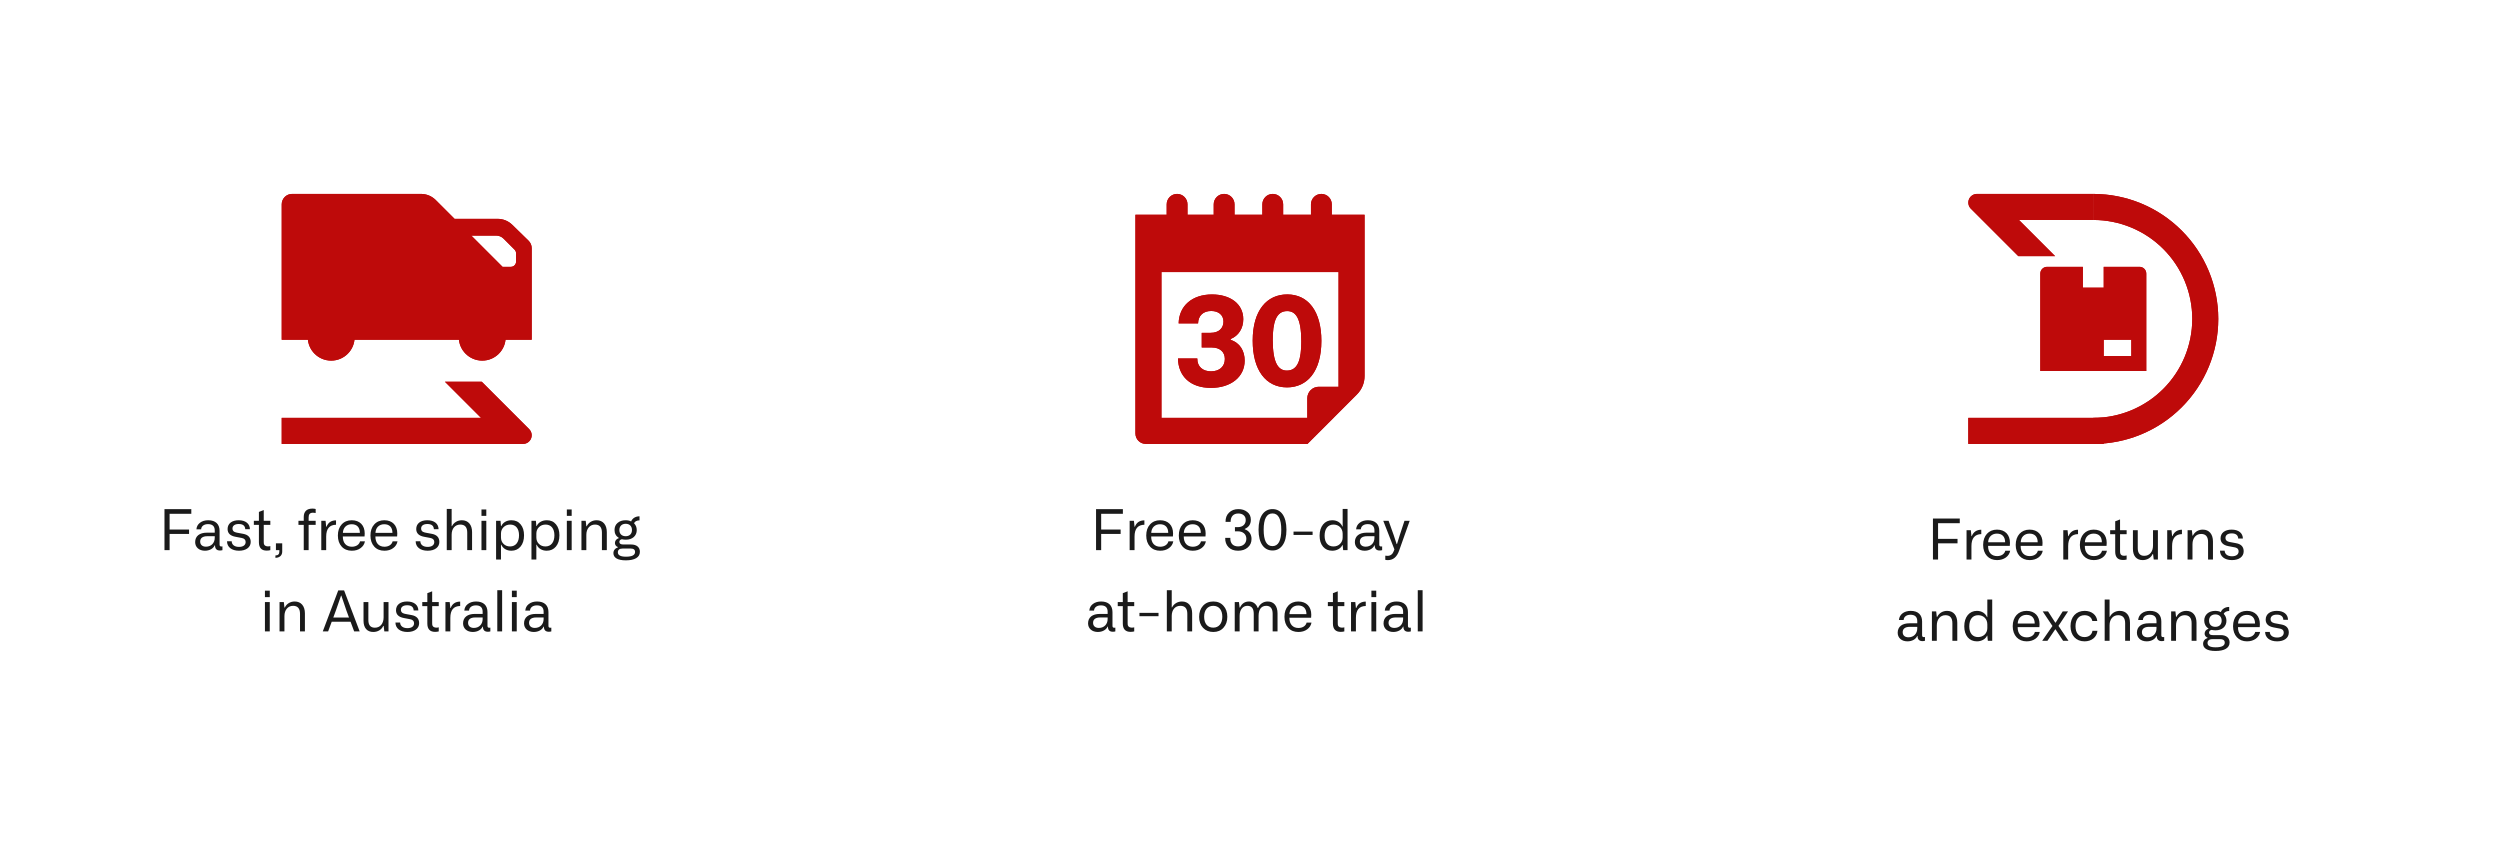 <svg width="800" height="269" viewBox="0 0 800 269" fill="none" xmlns="http://www.w3.org/2000/svg">
<g clip-path="url(#clip0_1710_5013)">
<path d="M105.979 115.397C110.122 115.397 113.479 112.04 113.479 107.897C113.479 103.755 110.122 100.397 105.979 100.397C101.837 100.397 98.48 103.755 98.48 107.897C98.48 112.04 101.837 115.397 105.979 115.397Z" fill="#BE0A0A"/>
<path d="M105.979 115.397C110.122 115.397 113.479 112.04 113.479 107.897C113.479 103.755 110.122 100.397 105.979 100.397C101.837 100.397 98.48 103.755 98.48 107.897C98.48 112.04 101.837 115.397 105.979 115.397Z" fill="#BE0A0A"/>
<path d="M154.312 115.397C158.454 115.397 161.812 112.04 161.812 107.897C161.812 103.755 158.454 100.397 154.312 100.397C150.169 100.397 146.812 103.755 146.812 107.897C146.812 112.04 150.169 115.397 154.312 115.397Z" fill="#BE0A0A"/>
<path d="M154.312 115.397C158.454 115.397 161.812 112.04 161.812 107.897C161.812 103.755 158.454 100.397 154.312 100.397C150.169 100.397 146.812 103.755 146.812 107.897C146.812 112.04 150.169 115.397 154.312 115.397Z" fill="#BE0A0A"/>
<path d="M169.146 77.033L163.916 71.93C162.668 70.712 160.993 70.031 159.249 70.033H145.456L139.429 64.007C138.81 63.387 138.074 62.896 137.265 62.56C136.456 62.225 135.588 62.053 134.712 62.053H93.479C92.595 62.053 91.747 62.404 91.122 63.029C90.497 63.655 90.145 64.502 90.145 65.387V108.72H170.146V79.42C170.146 78.975 170.058 78.535 169.887 78.126C169.715 77.716 169.463 77.344 169.146 77.033ZM165.146 83.72C165.146 84.162 164.97 84.586 164.657 84.898C164.345 85.211 163.921 85.387 163.479 85.387H160.812L150.812 75.387H158.782C159.666 75.387 160.514 75.738 161.139 76.363L164.676 79.9C164.981 80.215 165.15 80.638 165.146 81.077V83.72Z" fill="#BE0A0A"/>
<path d="M169.146 77.033L163.916 71.93C162.668 70.712 160.993 70.031 159.249 70.033H145.456L139.429 64.007C138.81 63.387 138.074 62.896 137.265 62.56C136.456 62.225 135.588 62.053 134.712 62.053H93.479C92.595 62.053 91.747 62.404 91.122 63.029C90.497 63.655 90.145 64.502 90.145 65.387V108.72H170.146V79.42C170.146 78.975 170.058 78.535 169.887 78.126C169.715 77.716 169.463 77.344 169.146 77.033ZM165.146 83.72C165.146 84.162 164.97 84.586 164.657 84.898C164.345 85.211 163.921 85.387 163.479 85.387H160.812L150.812 75.387H158.782C159.666 75.387 160.514 75.738 161.139 76.363L164.676 79.9C164.981 80.215 165.15 80.638 165.146 81.077V83.72Z" fill="#BE0A0A"/>
<path d="M169.329 137.323L154.146 122.146H142.366L153.939 133.72H90.145V142.053H167.369C167.917 142.054 168.453 141.891 168.909 141.587C169.365 141.283 169.721 140.85 169.93 140.344C170.14 139.837 170.195 139.28 170.088 138.742C169.981 138.204 169.717 137.711 169.329 137.323Z" fill="#BE0A0A"/>
<path d="M169.329 137.323L154.146 122.146H142.366L153.939 133.72H90.145V142.053H167.369C167.917 142.054 168.453 141.891 168.909 141.587C169.365 141.283 169.721 140.85 169.93 140.344C170.14 139.837 170.195 139.28 170.088 138.742C169.981 138.204 169.717 137.711 169.329 137.323Z" fill="#BE0A0A"/>
</g>
<path d="M54.271 176.053H52.633V162.931H61.219V164.425H54.271V169.447H60.499V170.869H54.271V176.053ZM62.453 173.479C62.453 171.517 63.893 170.455 66.215 170.455H68.717V169.753C68.717 168.403 67.997 167.719 66.557 167.719C65.261 167.719 64.415 168.385 64.361 169.393H62.849C62.921 168.511 63.299 167.809 63.983 167.287C64.685 166.747 65.567 166.477 66.629 166.477C68.987 166.477 70.265 167.737 70.265 169.879V174.163C70.265 174.541 70.301 174.883 70.841 174.883C70.967 174.883 71.093 174.865 71.183 174.847V176.053C70.931 176.125 70.661 176.161 70.391 176.161C69.329 176.161 68.807 175.603 68.807 174.505H68.699C68.285 175.531 67.043 176.233 65.585 176.233C63.713 176.233 62.453 175.117 62.453 173.479ZM64.055 173.299C64.055 174.325 64.775 174.937 65.909 174.937C67.583 174.937 68.717 173.767 68.717 172.093V171.589H66.341C64.811 171.589 64.055 172.219 64.055 173.299ZM72.649 173.209H74.143C74.161 174.307 75.043 175.009 76.483 175.009C77.797 175.009 78.607 174.433 78.607 173.443C78.607 172.741 78.193 172.309 77.347 172.147L75.349 171.769C73.675 171.463 72.829 170.635 72.829 169.285C72.829 167.539 74.215 166.477 76.375 166.477C78.607 166.477 79.957 167.611 79.975 169.339H78.481C78.427 168.241 77.743 167.683 76.393 167.683C75.115 167.683 74.395 168.241 74.395 169.123C74.395 169.627 74.611 169.987 74.989 170.185C75.367 170.347 75.529 170.401 75.907 170.473L77.761 170.815C79.399 171.103 80.227 171.967 80.227 173.425C80.227 175.135 78.733 176.233 76.483 176.233C74.107 176.233 72.649 175.027 72.649 173.209ZM81.231 167.953V166.657H82.851V163.813L84.399 163.219V166.657H86.505V167.953H84.399V173.371C84.381 174.109 84.507 174.775 85.713 174.847C86.055 174.847 86.307 174.811 86.505 174.739V176.053C86.163 176.143 85.767 176.197 85.335 176.197C83.679 176.197 82.851 175.297 82.851 173.515V167.953H81.231ZM88.133 178.501V177.745C88.98 177.745 89.394 177.331 89.394 176.485V176.053H88.296V173.875H90.311V176.521C90.311 177.745 89.448 178.501 88.133 178.501ZM101.013 166.657V167.953H98.763V176.053H97.197V167.953H95.505V166.657H97.197V165.415C97.197 163.633 98.223 162.751 99.951 162.751C100.347 162.751 100.707 162.787 101.013 162.877V164.155C100.743 164.101 100.455 164.065 100.167 164.065C99.159 164.065 98.763 164.569 98.763 165.577V166.657H101.013ZM104.379 176.053H102.813V166.657H104.181L104.379 168.565H104.487C105.009 167.197 106.035 166.513 107.529 166.513V167.917C105.423 167.953 104.379 169.213 104.379 171.715V176.053ZM112.567 176.233C111.235 176.233 110.155 175.801 109.345 174.919C108.535 174.037 108.121 172.849 108.121 171.373C108.121 169.897 108.517 168.709 109.327 167.827C110.137 166.927 111.217 166.477 112.549 166.477C115.159 166.477 116.707 168.133 116.707 170.707C116.707 171.085 116.689 171.409 116.653 171.679H109.705C109.687 173.749 110.803 174.955 112.603 174.955C113.971 174.955 114.979 174.253 115.213 173.227H116.779C116.617 174.127 116.149 174.847 115.375 175.405C114.619 175.963 113.683 176.233 112.567 176.233ZM109.723 170.527H115.159C115.159 168.745 114.205 167.755 112.531 167.755C110.893 167.755 109.777 168.853 109.723 170.527ZM122.991 176.233C121.659 176.233 120.579 175.801 119.769 174.919C118.959 174.037 118.545 172.849 118.545 171.373C118.545 169.897 118.941 168.709 119.751 167.827C120.561 166.927 121.641 166.477 122.973 166.477C125.583 166.477 127.131 168.133 127.131 170.707C127.131 171.085 127.113 171.409 127.077 171.679H120.129C120.111 173.749 121.227 174.955 123.027 174.955C124.395 174.955 125.403 174.253 125.637 173.227H127.203C127.041 174.127 126.573 174.847 125.799 175.405C125.043 175.963 124.107 176.233 122.991 176.233ZM120.147 170.527H125.583C125.583 168.745 124.629 167.755 122.955 167.755C121.317 167.755 120.201 168.853 120.147 170.527ZM133.012 173.209H134.506C134.524 174.307 135.406 175.009 136.846 175.009C138.16 175.009 138.97 174.433 138.97 173.443C138.97 172.741 138.556 172.309 137.71 172.147L135.712 171.769C134.038 171.463 133.192 170.635 133.192 169.285C133.192 167.539 134.578 166.477 136.738 166.477C138.97 166.477 140.32 167.611 140.338 169.339H138.844C138.79 168.241 138.106 167.683 136.756 167.683C135.478 167.683 134.758 168.241 134.758 169.123C134.758 169.627 134.974 169.987 135.352 170.185C135.73 170.347 135.892 170.401 136.27 170.473L138.124 170.815C139.762 171.103 140.59 171.967 140.59 173.425C140.59 175.135 139.096 176.233 136.846 176.233C134.47 176.233 133.012 175.027 133.012 173.209ZM144.528 176.053H142.962V162.859H144.528V168.367H144.636C145.212 167.197 146.418 166.477 147.804 166.477C149.838 166.477 151.062 167.935 151.062 170.257V176.053H149.514V170.419C149.514 168.709 148.776 167.863 147.282 167.863C145.626 167.863 144.528 169.141 144.528 171.085V176.053ZM155.619 165.073H154.071V163.021H155.619V165.073ZM155.619 176.053H154.071V166.657H155.619V176.053ZM158.747 179.059V166.657H160.169L160.313 168.349H160.421C160.907 167.215 162.131 166.477 163.661 166.477C164.903 166.477 165.875 166.909 166.595 167.791C167.333 168.673 167.693 169.843 167.693 171.301C167.693 172.813 167.315 174.019 166.577 174.901C165.839 175.783 164.849 176.233 163.625 176.233C162.113 176.233 160.907 175.477 160.421 174.307H160.313V179.059H158.747ZM160.313 170.761V171.967C160.313 172.813 160.583 173.515 161.141 174.055C161.699 174.595 162.383 174.865 163.229 174.865C165.047 174.865 166.091 173.461 166.091 171.301C166.091 169.087 164.993 167.863 163.265 167.863C162.419 167.863 161.699 168.133 161.141 168.691C160.583 169.249 160.313 169.933 160.313 170.761ZM170.067 179.059V166.657H171.489L171.633 168.349H171.741C172.227 167.215 173.451 166.477 174.981 166.477C176.223 166.477 177.195 166.909 177.915 167.791C178.653 168.673 179.013 169.843 179.013 171.301C179.013 172.813 178.635 174.019 177.897 174.901C177.159 175.783 176.169 176.233 174.945 176.233C173.433 176.233 172.227 175.477 171.741 174.307H171.633V179.059H170.067ZM171.633 170.761V171.967C171.633 172.813 171.903 173.515 172.461 174.055C173.019 174.595 173.703 174.865 174.549 174.865C176.367 174.865 177.411 173.461 177.411 171.301C177.411 169.087 176.313 167.863 174.585 167.863C173.739 167.863 173.019 168.133 172.461 168.691C171.903 169.249 171.633 169.933 171.633 170.761ZM182.935 165.073H181.387V163.021H182.935V165.073ZM182.935 176.053H181.387V166.657H182.935V176.053ZM187.629 176.053H186.063V166.657H187.431L187.629 168.403H187.755C188.331 167.197 189.501 166.477 190.923 166.477C192.957 166.477 194.181 167.953 194.181 170.275V176.053H192.615V170.437C192.615 168.727 191.877 167.863 190.401 167.863C188.745 167.863 187.629 169.177 187.629 171.139V176.053ZM196.29 177.007C196.29 176.125 196.848 175.441 197.712 175.171V175.045C197.154 174.883 196.776 174.343 196.776 173.767C196.776 173.029 197.262 172.435 198 172.219V172.111C197.1 171.553 196.65 170.707 196.65 169.591C196.65 168.655 196.974 167.899 197.622 167.341C198.288 166.765 199.134 166.477 200.178 166.477C200.916 166.477 201.51 166.603 201.96 166.873C202.338 165.865 203.364 165.217 204.642 165.217V166.513C203.778 166.513 203.094 166.891 202.896 167.449C203.472 168.025 203.76 168.763 203.76 169.645C203.76 171.463 202.374 172.705 200.286 172.705C199.836 172.705 199.422 172.651 199.008 172.561C198.468 172.651 198.198 172.939 198.198 173.425C198.198 173.965 198.612 174.235 199.458 174.235H201.942C203.724 174.235 204.768 175.117 204.768 176.575C204.768 178.375 203.076 179.311 200.25 179.311C197.586 179.311 196.29 178.429 196.29 177.007ZM198.198 169.609C198.198 170.851 198.99 171.589 200.214 171.589C201.492 171.589 202.23 170.815 202.23 169.609C202.23 168.367 201.438 167.611 200.214 167.611C198.972 167.611 198.198 168.403 198.198 169.609ZM197.712 176.755C197.712 177.673 198.576 178.141 200.322 178.141C202.248 178.141 203.22 177.637 203.22 176.629C203.22 175.891 202.752 175.531 201.798 175.531H199.26C198.234 175.531 197.712 175.945 197.712 176.755ZM86.326 191.073H84.778V189.021H86.326V191.073ZM86.326 202.053H84.778V192.657H86.326V202.053ZM91.02 202.053H89.454V192.657H90.822L91.02 194.403H91.146C91.722 193.197 92.892 192.477 94.314 192.477C96.348 192.477 97.572 193.953 97.572 196.275V202.053H96.006V196.437C96.006 194.727 95.268 193.863 93.792 193.863C92.136 193.863 91.02 195.177 91.02 197.139V202.053ZM115.096 202.053H113.332L112.18 198.957H106.15L104.998 202.053H103.288L108.238 188.931H110.11L115.096 202.053ZM107.482 195.357L106.654 197.607H111.676L110.848 195.357L109.228 190.587H109.138L107.482 195.357ZM122.754 192.657H124.32V202.053H122.988L122.772 200.307H122.628C122.124 201.477 120.9 202.233 119.442 202.233C117.498 202.233 116.328 200.937 116.328 198.651V192.657H117.876V198.435C117.876 200.055 118.578 200.865 119.964 200.865C121.674 200.865 122.754 199.533 122.754 197.571V192.657ZM126.543 199.209H128.037C128.055 200.307 128.937 201.009 130.377 201.009C131.691 201.009 132.501 200.433 132.501 199.443C132.501 198.741 132.087 198.309 131.241 198.147L129.243 197.769C127.569 197.463 126.723 196.635 126.723 195.285C126.723 193.539 128.109 192.477 130.269 192.477C132.501 192.477 133.851 193.611 133.869 195.339H132.375C132.321 194.241 131.637 193.683 130.287 193.683C129.009 193.683 128.289 194.241 128.289 195.123C128.289 195.627 128.505 195.987 128.883 196.185C129.261 196.347 129.423 196.401 129.801 196.473L131.655 196.815C133.293 197.103 134.121 197.967 134.121 199.425C134.121 201.135 132.627 202.233 130.377 202.233C128.001 202.233 126.543 201.027 126.543 199.209ZM135.126 193.953V192.657H136.746V189.813L138.294 189.219V192.657H140.4V193.953H138.294V199.371C138.276 200.109 138.402 200.775 139.608 200.847C139.95 200.847 140.202 200.811 140.4 200.739V202.053C140.058 202.143 139.662 202.197 139.23 202.197C137.574 202.197 136.746 201.297 136.746 199.515V193.953H135.126ZM144.106 202.053H142.54V192.657H143.908L144.106 194.565H144.214C144.736 193.197 145.762 192.513 147.256 192.513V193.917C145.15 193.953 144.106 195.213 144.106 197.715V202.053ZM148.181 199.479C148.181 197.517 149.621 196.455 151.943 196.455H154.445V195.753C154.445 194.403 153.725 193.719 152.285 193.719C150.989 193.719 150.143 194.385 150.089 195.393H148.577C148.649 194.511 149.027 193.809 149.711 193.287C150.413 192.747 151.295 192.477 152.357 192.477C154.715 192.477 155.993 193.737 155.993 195.879V200.163C155.993 200.541 156.029 200.883 156.569 200.883C156.695 200.883 156.821 200.865 156.911 200.847V202.053C156.659 202.125 156.389 202.161 156.119 202.161C155.057 202.161 154.535 201.603 154.535 200.505H154.427C154.013 201.531 152.771 202.233 151.313 202.233C149.441 202.233 148.181 201.117 148.181 199.479ZM149.783 199.299C149.783 200.325 150.503 200.937 151.637 200.937C153.311 200.937 154.445 199.767 154.445 198.093V197.589H152.069C150.539 197.589 149.783 198.219 149.783 199.299ZM160.681 202.053H159.133V188.859H160.681V202.053ZM165.357 191.073H163.809V189.021H165.357V191.073ZM165.357 202.053H163.809V192.657H165.357V202.053ZM167.693 199.479C167.693 197.517 169.133 196.455 171.455 196.455H173.957V195.753C173.957 194.403 173.237 193.719 171.797 193.719C170.501 193.719 169.655 194.385 169.601 195.393H168.089C168.161 194.511 168.539 193.809 169.223 193.287C169.925 192.747 170.807 192.477 171.869 192.477C174.227 192.477 175.505 193.737 175.505 195.879V200.163C175.505 200.541 175.541 200.883 176.081 200.883C176.207 200.883 176.333 200.865 176.423 200.847V202.053C176.171 202.125 175.901 202.161 175.631 202.161C174.569 202.161 174.047 201.603 174.047 200.505H173.939C173.525 201.531 172.283 202.233 170.825 202.233C168.953 202.233 167.693 201.117 167.693 199.479ZM169.295 199.299C169.295 200.325 170.015 200.937 171.149 200.937C172.823 200.937 173.957 199.767 173.957 198.093V197.589H171.581C170.051 197.589 169.295 198.219 169.295 199.299Z" fill="#1A1A1A"/>
<g clip-path="url(#clip1_1710_5013)">
<path d="M387.546 118.829C384.919 118.829 383.099 117.373 383.139 114.706H376.956C377.036 120.373 380.876 124.123 387.506 124.123C393.839 124.123 398.296 120.646 398.296 115.393C398.296 112.363 396.843 109.726 393.809 108.763V108.479C396.396 107.429 397.853 105.003 397.853 102.146C397.853 97.173 393.609 94.223 387.829 94.223C381.523 94.223 377.279 97.859 377.163 103.479H383.383C383.463 100.973 385.049 99.516 387.586 99.516C389.849 99.516 391.506 100.729 391.506 102.913C391.506 104.973 390.093 106.509 387.383 106.509H384.553V111.199H387.829C390.293 111.199 391.949 112.573 391.949 114.866C391.949 117.293 390.213 118.829 387.546 118.829Z" fill="#BE0A0A"/>
<path d="M387.546 118.829C384.919 118.829 383.099 117.373 383.139 114.706H376.956C377.036 120.373 380.876 124.123 387.506 124.123C393.839 124.123 398.296 120.646 398.296 115.393C398.296 112.363 396.843 109.726 393.809 108.763V108.479C396.396 107.429 397.853 105.003 397.853 102.146C397.853 97.173 393.609 94.223 387.829 94.223C381.523 94.223 377.279 97.859 377.163 103.479H383.383C383.463 100.973 385.049 99.516 387.586 99.516C389.849 99.516 391.506 100.729 391.506 102.913C391.506 104.973 390.093 106.509 387.383 106.509H384.553V111.199H387.829C390.293 111.199 391.949 112.573 391.949 114.866C391.949 117.293 390.213 118.829 387.546 118.829Z" fill="#BE0A0A"/>
<path d="M411.846 123.963C418.313 123.963 422.846 118.87 422.846 109.086C422.846 99.67 418.643 94.213 411.933 94.213C405.426 94.213 400.859 99.266 400.859 109.006C400.853 118.466 405.096 123.963 411.846 123.963ZM411.886 99.546C414.596 99.546 416.413 101.73 416.413 109.29C416.413 114.826 415.413 118.586 411.806 118.586C409.099 118.586 407.279 116.253 407.279 108.803C407.279 103.306 408.289 99.546 411.886 99.546Z" fill="#BE0A0A"/>
<path d="M411.846 123.963C418.313 123.963 422.846 118.87 422.846 109.086C422.846 99.67 418.643 94.213 411.933 94.213C405.426 94.213 400.859 99.266 400.859 109.006C400.853 118.466 405.096 123.963 411.846 123.963ZM411.886 99.546C414.596 99.546 416.413 101.73 416.413 109.29C416.413 114.826 415.413 118.586 411.806 118.586C409.099 118.586 407.279 116.253 407.279 108.803C407.279 103.306 408.289 99.546 411.886 99.546Z" fill="#BE0A0A"/>
<path d="M426.174 68.72V65.387C426.174 64.949 426.088 64.515 425.92 64.111C425.753 63.706 425.507 63.339 425.198 63.029C424.888 62.72 424.521 62.474 424.116 62.307C423.712 62.139 423.278 62.053 422.841 62.053C421.957 62.053 421.109 62.404 420.484 63.029C419.859 63.655 419.507 64.502 419.507 65.387V68.72H410.614V65.387C410.614 64.502 410.263 63.655 409.638 63.029C409.013 62.404 408.165 62.053 407.281 62.053C406.397 62.053 405.549 62.404 404.924 63.029C404.299 63.655 403.947 64.502 403.947 65.387V68.72H395.051V65.387C395.051 64.502 394.699 63.655 394.074 63.029C393.449 62.404 392.601 62.053 391.717 62.053C390.833 62.053 389.985 62.404 389.36 63.029C388.735 63.655 388.384 64.502 388.384 65.387V68.72H380.001V65.387C380.001 64.502 379.649 63.655 379.024 63.029C378.399 62.404 377.551 62.053 376.667 62.053C375.783 62.053 374.935 62.404 374.31 63.029C373.685 63.655 373.334 64.502 373.334 65.387V68.72H363.334V138.72C363.334 139.604 363.685 140.452 364.31 141.077C364.935 141.702 365.783 142.053 366.667 142.053H418.334V142.117L418.397 142.053L425.064 135.387L434.231 126.207C435.791 124.644 436.668 122.525 436.667 120.317V68.72H426.174ZM428.334 123.767H422.001C421.519 123.767 421.042 123.861 420.597 124.046C420.153 124.23 419.748 124.5 419.408 124.84C419.067 125.181 418.797 125.585 418.613 126.03C418.429 126.475 418.334 126.952 418.334 127.433V133.72H371.667V87.053H428.334V123.767Z" fill="#BE0A0A"/>
<path d="M426.174 68.72V65.387C426.174 64.949 426.088 64.515 425.92 64.111C425.753 63.706 425.507 63.339 425.198 63.029C424.888 62.72 424.521 62.474 424.116 62.307C423.712 62.139 423.278 62.053 422.841 62.053C421.957 62.053 421.109 62.404 420.484 63.029C419.859 63.655 419.507 64.502 419.507 65.387V68.72H410.614V65.387C410.614 64.502 410.263 63.655 409.638 63.029C409.013 62.404 408.165 62.053 407.281 62.053C406.397 62.053 405.549 62.404 404.924 63.029C404.299 63.655 403.947 64.502 403.947 65.387V68.72H395.051V65.387C395.051 64.502 394.699 63.655 394.074 63.029C393.449 62.404 392.601 62.053 391.717 62.053C390.833 62.053 389.985 62.404 389.36 63.029C388.735 63.655 388.384 64.502 388.384 65.387V68.72H380.001V65.387C380.001 64.502 379.649 63.655 379.024 63.029C378.399 62.404 377.551 62.053 376.667 62.053C375.783 62.053 374.935 62.404 374.31 63.029C373.685 63.655 373.334 64.502 373.334 65.387V68.72H363.334V138.72C363.334 139.604 363.685 140.452 364.31 141.077C364.935 141.702 365.783 142.053 366.667 142.053H418.334V142.117L418.397 142.053L425.064 135.387L434.231 126.207C435.791 124.644 436.668 122.525 436.667 120.317V68.72H426.174ZM428.334 123.767H422.001C421.519 123.767 421.042 123.861 420.597 124.046C420.153 124.23 419.748 124.5 419.408 124.84C419.067 125.181 418.797 125.585 418.613 126.03C418.429 126.475 418.334 126.952 418.334 127.433V133.72H371.667V87.053H428.334V123.767Z" fill="#BE0A0A"/>
</g>
<path d="M352.374 176.053H350.736V162.931H359.322V164.425H352.374V169.447H358.602V170.869H352.374V176.053ZM363.054 176.053H361.488V166.657H362.856L363.054 168.565H363.162C363.684 167.197 364.71 166.513 366.204 166.513V167.917C364.098 167.953 363.054 169.213 363.054 171.715V176.053ZM371.242 176.233C369.91 176.233 368.83 175.801 368.02 174.919C367.21 174.037 366.796 172.849 366.796 171.373C366.796 169.897 367.192 168.709 368.002 167.827C368.812 166.927 369.892 166.477 371.224 166.477C373.834 166.477 375.382 168.133 375.382 170.707C375.382 171.085 375.364 171.409 375.328 171.679H368.38C368.362 173.749 369.478 174.955 371.278 174.955C372.646 174.955 373.654 174.253 373.888 173.227H375.454C375.292 174.127 374.824 174.847 374.05 175.405C373.294 175.963 372.358 176.233 371.242 176.233ZM368.398 170.527H373.834C373.834 168.745 372.88 167.755 371.206 167.755C369.568 167.755 368.452 168.853 368.398 170.527ZM381.666 176.233C380.334 176.233 379.254 175.801 378.444 174.919C377.634 174.037 377.22 172.849 377.22 171.373C377.22 169.897 377.616 168.709 378.426 167.827C379.236 166.927 380.316 166.477 381.648 166.477C384.258 166.477 385.806 168.133 385.806 170.707C385.806 171.085 385.788 171.409 385.752 171.679H378.804C378.786 173.749 379.902 174.955 381.702 174.955C383.07 174.955 384.078 174.253 384.312 173.227H385.878C385.716 174.127 385.248 174.847 384.474 175.405C383.718 175.963 382.782 176.233 381.666 176.233ZM378.822 170.527H384.258C384.258 168.745 383.304 167.755 381.63 167.755C379.992 167.755 378.876 168.853 378.822 170.527ZM396.187 176.233C394.891 176.233 393.865 175.855 393.127 175.099C392.389 174.343 392.029 173.353 392.065 172.111H393.703C393.631 173.911 394.621 174.847 396.187 174.847C397.771 174.847 398.833 173.875 398.833 172.417C398.833 170.959 397.771 170.023 396.097 170.023H395.179V168.691H396.061C397.717 168.691 398.635 167.737 398.635 166.423C398.635 165.073 397.645 164.317 396.259 164.317C394.693 164.317 393.793 165.289 393.793 166.999H392.173C392.155 165.775 392.515 164.785 393.289 164.047C394.063 163.291 395.053 162.913 396.277 162.913C397.411 162.913 398.347 163.219 399.121 163.831C399.895 164.425 400.273 165.271 400.273 166.333C400.273 167.719 399.625 168.691 398.329 169.249V169.375C399.787 169.879 400.489 171.067 400.489 172.453C400.489 173.587 400.093 174.487 399.283 175.189C398.473 175.891 397.447 176.233 396.187 176.233ZM407.216 176.161C404.534 176.161 402.734 173.911 402.734 169.519C402.734 165.145 404.534 162.913 407.216 162.913C409.88 162.913 411.662 165.181 411.662 169.519C411.662 171.697 411.248 173.353 410.42 174.487C409.61 175.603 408.53 176.161 407.216 176.161ZM407.18 174.757C409.07 174.757 410.006 173.011 410.006 169.537C410.006 166.045 409.07 164.299 407.198 164.299C405.308 164.299 404.372 166.027 404.372 169.501C404.372 173.011 405.308 174.757 407.18 174.757ZM420.032 171.175H413.93V170.113H420.032V171.175ZM431.218 162.859V176.053H429.814L429.652 174.415H429.562C429.058 175.513 427.798 176.233 426.304 176.233C425.08 176.233 424.108 175.801 423.37 174.937C422.632 174.055 422.272 172.885 422.272 171.427C422.272 169.933 422.65 168.727 423.388 167.827C424.126 166.927 425.116 166.477 426.322 166.477C427.888 166.477 429.058 167.269 429.562 168.493H429.652V162.859H431.218ZM429.652 172.003V170.797C429.652 169.051 428.41 167.863 426.736 167.863C424.918 167.863 423.874 169.213 423.874 171.445C423.874 173.623 424.954 174.865 426.7 174.865C427.546 174.865 428.248 174.595 428.806 174.055C429.364 173.497 429.652 172.813 429.652 172.003ZM433.557 173.479C433.557 171.517 434.997 170.455 437.319 170.455H439.821V169.753C439.821 168.403 439.101 167.719 437.661 167.719C436.365 167.719 435.519 168.385 435.465 169.393H433.953C434.025 168.511 434.403 167.809 435.087 167.287C435.789 166.747 436.671 166.477 437.733 166.477C440.091 166.477 441.369 167.737 441.369 169.879V174.163C441.369 174.541 441.405 174.883 441.945 174.883C442.071 174.883 442.197 174.865 442.287 174.847V176.053C442.035 176.125 441.765 176.161 441.495 176.161C440.433 176.161 439.911 175.603 439.911 174.505H439.803C439.389 175.531 438.147 176.233 436.689 176.233C434.817 176.233 433.557 175.117 433.557 173.479ZM435.159 173.299C435.159 174.325 435.879 174.937 437.013 174.937C438.687 174.937 439.821 173.767 439.821 172.093V171.589H437.445C435.915 171.589 435.159 172.219 435.159 173.299ZM446.208 175.801L442.644 166.657H444.354L445.974 171.211L446.928 174.109H447.036L447.936 171.211L449.43 166.657H451.104L447.72 176.197C447.018 178.231 445.812 179.239 444.12 179.239C443.814 179.239 443.526 179.203 443.292 179.149V177.817C443.49 177.853 443.724 177.871 443.994 177.871C444.948 177.871 445.632 177.367 446.01 176.341L446.208 175.801ZM348.18 199.479C348.18 197.517 349.62 196.455 351.942 196.455H354.444V195.753C354.444 194.403 353.724 193.719 352.284 193.719C350.988 193.719 350.142 194.385 350.088 195.393H348.576C348.648 194.511 349.026 193.809 349.71 193.287C350.412 192.747 351.294 192.477 352.356 192.477C354.714 192.477 355.992 193.737 355.992 195.879V200.163C355.992 200.541 356.028 200.883 356.568 200.883C356.694 200.883 356.82 200.865 356.91 200.847V202.053C356.658 202.125 356.388 202.161 356.118 202.161C355.056 202.161 354.534 201.603 354.534 200.505H354.426C354.012 201.531 352.77 202.233 351.312 202.233C349.44 202.233 348.18 201.117 348.18 199.479ZM349.782 199.299C349.782 200.325 350.502 200.937 351.636 200.937C353.31 200.937 354.444 199.767 354.444 198.093V197.589H352.068C350.538 197.589 349.782 198.219 349.782 199.299ZM357.677 193.953V192.657H359.297V189.813L360.845 189.219V192.657H362.951V193.953H360.845V199.371C360.827 200.109 360.953 200.775 362.159 200.847C362.501 200.847 362.753 200.811 362.951 200.739V202.053C362.609 202.143 362.213 202.197 361.781 202.197C360.125 202.197 359.297 201.297 359.297 199.515V193.953H357.677ZM370.725 197.175H364.623V196.113H370.725V197.175ZM374.954 202.053H373.388V188.859H374.954V194.367H375.062C375.638 193.197 376.844 192.477 378.23 192.477C380.264 192.477 381.488 193.935 381.488 196.257V202.053H379.94V196.419C379.94 194.709 379.202 193.863 377.708 193.863C376.052 193.863 374.954 195.141 374.954 197.085V202.053ZM383.724 197.391C383.724 195.933 384.138 194.763 384.966 193.845C385.812 192.927 386.91 192.477 388.26 192.477C389.61 192.477 390.69 192.927 391.5 193.845C392.328 194.745 392.742 195.915 392.742 197.373C392.742 198.813 392.328 199.983 391.5 200.883C390.69 201.783 389.61 202.233 388.26 202.233C386.91 202.233 385.812 201.783 384.966 200.901C384.138 200.001 383.724 198.831 383.724 197.391ZM385.326 197.355C385.326 199.497 386.388 200.847 388.242 200.847C390.024 200.847 391.14 199.515 391.14 197.337C391.14 195.231 390.096 193.863 388.242 193.863C386.46 193.863 385.326 195.195 385.326 197.355ZM396.681 202.053H395.115V192.657H396.465L396.663 194.403H396.807C397.401 193.125 398.355 192.477 399.705 192.477C401.019 192.477 402.027 193.305 402.459 194.529H402.603C403.161 193.215 404.313 192.477 405.681 192.477C407.643 192.477 408.813 193.917 408.813 196.275V202.053H407.247V196.437C407.247 194.727 406.563 193.863 405.195 193.863C403.557 193.863 402.747 195.105 402.747 197.067V202.053H401.199V196.419C401.199 194.709 400.515 193.863 399.165 193.863C397.635 193.863 396.681 195.159 396.681 197.049V202.053ZM415.468 202.233C414.136 202.233 413.056 201.801 412.246 200.919C411.436 200.037 411.022 198.849 411.022 197.373C411.022 195.897 411.418 194.709 412.228 193.827C413.038 192.927 414.118 192.477 415.45 192.477C418.06 192.477 419.608 194.133 419.608 196.707C419.608 197.085 419.59 197.409 419.554 197.679H412.606C412.588 199.749 413.704 200.955 415.504 200.955C416.872 200.955 417.88 200.253 418.114 199.227H419.68C419.518 200.127 419.05 200.847 418.276 201.405C417.52 201.963 416.584 202.233 415.468 202.233ZM412.624 196.527H418.06C418.06 194.745 417.106 193.755 415.432 193.755C413.794 193.755 412.678 194.853 412.624 196.527ZM424.914 193.953V192.657H426.534V189.813L428.082 189.219V192.657H430.188V193.953H428.082V199.371C428.064 200.109 428.19 200.775 429.396 200.847C429.738 200.847 429.99 200.811 430.188 200.739V202.053C429.846 202.143 429.45 202.197 429.018 202.197C427.362 202.197 426.534 201.297 426.534 199.515V193.953H424.914ZM433.894 202.053H432.328V192.657H433.696L433.894 194.565H434.002C434.524 193.197 435.55 192.513 437.044 192.513V193.917C434.938 193.953 433.894 195.213 433.894 197.715V202.053ZM440.397 191.073H438.849V189.021H440.397V191.073ZM440.397 202.053H438.849V192.657H440.397V202.053ZM442.733 199.479C442.733 197.517 444.173 196.455 446.495 196.455H448.997V195.753C448.997 194.403 448.277 193.719 446.837 193.719C445.541 193.719 444.695 194.385 444.641 195.393H443.129C443.201 194.511 443.579 193.809 444.263 193.287C444.965 192.747 445.847 192.477 446.909 192.477C449.267 192.477 450.545 193.737 450.545 195.879V200.163C450.545 200.541 450.581 200.883 451.121 200.883C451.247 200.883 451.373 200.865 451.463 200.847V202.053C451.211 202.125 450.941 202.161 450.671 202.161C449.609 202.161 449.087 201.603 449.087 200.505H448.979C448.565 201.531 447.323 202.233 445.865 202.233C443.993 202.233 442.733 201.117 442.733 199.479ZM444.335 199.299C444.335 200.325 445.055 200.937 446.189 200.937C447.863 200.937 448.997 199.767 448.997 198.093V197.589H446.621C445.091 197.589 444.335 198.219 444.335 199.299ZM455.233 202.053H453.685V188.859H455.233V202.053Z" fill="#1A1A1A"/>
<g clip-path="url(#clip2_1710_5013)">
<path d="M629.854 133.722V142.055H673.188V133.722H629.854Z" fill="#BE0A0A"/>
<path d="M629.854 133.722V142.055H673.188V133.722H629.854Z" fill="#BE0A0A"/>
<path d="M684.657 85.389H673.187V92.056H666.521V85.389H655.051C654.479 85.39 653.932 85.618 653.528 86.022C653.124 86.426 652.897 86.974 652.897 87.546V118.722H686.811V87.546C686.811 86.974 686.584 86.426 686.18 86.022C685.777 85.618 685.229 85.39 684.657 85.389ZM682.021 113.929H673.187V108.722H682.021V113.929Z" fill="#BE0A0A"/>
<path d="M684.657 85.389H673.187V92.056H666.521V85.389H655.051C654.479 85.39 653.932 85.618 653.528 86.022C653.124 86.426 652.897 86.974 652.897 87.546V118.722H686.811V87.546C686.811 86.974 686.584 86.426 686.18 86.022C685.777 85.618 685.229 85.39 684.657 85.389ZM682.021 113.929H673.187V108.722H682.021V113.929Z" fill="#BE0A0A"/>
<path d="M630.673 66.785L645.856 81.962H657.636L646.063 70.388H669.856V62.055H632.633C632.085 62.055 631.549 62.217 631.093 62.521C630.637 62.825 630.281 63.258 630.071 63.765C629.861 64.271 629.807 64.829 629.914 65.366C630.021 65.904 630.285 66.398 630.673 66.785Z" fill="#BE0A0A"/>
<path d="M630.673 66.785L645.856 81.962H657.636L646.063 70.388H669.856V62.055H632.633C632.085 62.055 631.549 62.217 631.093 62.521C630.637 62.825 630.281 63.258 630.071 63.765C629.861 64.271 629.807 64.829 629.914 65.366C630.021 65.904 630.285 66.398 630.673 66.785Z" fill="#BE0A0A"/>
<path d="M669.854 62.055V70.388C678.253 70.388 686.308 73.725 692.246 79.663C698.185 85.602 701.521 93.657 701.521 102.055C701.521 110.454 698.185 118.508 692.246 124.447C686.308 130.386 678.253 133.722 669.854 133.722V142.055C680.463 142.055 690.637 137.841 698.139 130.339C705.64 122.838 709.854 112.664 709.854 102.055C709.854 91.447 705.64 81.272 698.139 73.771C690.637 66.269 680.463 62.055 669.854 62.055V62.055Z" fill="#BE0A0A"/>
<path d="M669.854 62.055V70.388C678.253 70.388 686.308 73.725 692.246 79.663C698.185 85.602 701.521 93.657 701.521 102.055C701.521 110.454 698.185 118.508 692.246 124.447C686.308 130.386 678.253 133.722 669.854 133.722V142.055C680.463 142.055 690.637 137.841 698.139 130.339C705.64 122.838 709.854 112.664 709.854 102.055C709.854 91.447 705.64 81.272 698.139 73.771C690.637 66.269 680.463 62.055 669.854 62.055V62.055Z" fill="#BE0A0A"/>
</g>
<path d="M618.543 179.053V165.931H627.129V167.425H620.181V172.447H626.409V173.869H620.181V179.053H618.543ZM629.295 179.053V169.657H630.663L630.861 171.565H630.969C631.509 170.161 632.625 169.513 634.011 169.513V170.917C631.905 170.953 630.861 172.285 630.861 174.715V179.053H629.295ZM639.049 179.233C636.403 179.233 634.603 177.343 634.603 174.373C634.603 171.403 636.385 169.477 639.031 169.477C641.677 169.477 643.189 171.169 643.189 173.707C643.189 174.013 643.171 174.409 643.135 174.679H636.187C636.151 176.785 637.303 177.955 639.085 177.955C640.489 177.955 641.461 177.235 641.695 176.227H643.261C642.937 178.009 641.299 179.233 639.049 179.233ZM636.205 173.527H641.641C641.641 171.745 640.687 170.755 639.013 170.755C637.375 170.755 636.259 171.853 636.205 173.527ZM649.472 179.233C646.826 179.233 645.026 177.343 645.026 174.373C645.026 171.403 646.808 169.477 649.454 169.477C652.1 169.477 653.612 171.169 653.612 173.707C653.612 174.013 653.594 174.409 653.558 174.679H646.61C646.574 176.785 647.726 177.955 649.508 177.955C650.912 177.955 651.884 177.235 652.118 176.227H653.684C653.36 178.009 651.722 179.233 649.472 179.233ZM646.628 173.527H652.064C652.064 171.745 651.11 170.755 649.436 170.755C647.798 170.755 646.682 171.853 646.628 173.527ZM660.25 179.053V169.657H661.618L661.816 171.565H661.924C662.464 170.161 663.58 169.513 664.966 169.513V170.917C662.86 170.953 661.816 172.285 661.816 174.715V179.053H660.25ZM670.004 179.233C667.358 179.233 665.558 177.343 665.558 174.373C665.558 171.403 667.34 169.477 669.986 169.477C672.632 169.477 674.144 171.169 674.144 173.707C674.144 174.013 674.126 174.409 674.09 174.679H667.142C667.106 176.785 668.258 177.955 670.04 177.955C671.444 177.955 672.416 177.235 672.65 176.227H674.216C673.892 178.009 672.254 179.233 670.004 179.233ZM667.16 173.527H672.596C672.596 171.745 671.642 170.755 669.968 170.755C668.33 170.755 667.214 171.853 667.16 173.527ZM675.248 169.657H676.868V166.813L678.416 166.219V169.657H680.522V170.953H678.416V176.371C678.416 177.037 678.506 177.847 679.73 177.847C680.036 177.847 680.378 177.793 680.522 177.739V179.053C680.126 179.161 679.748 179.197 679.352 179.197C677.48 179.197 676.868 178.063 676.868 176.515V170.953H675.248V169.657ZM690.528 169.657V179.053H689.196L688.98 177.307H688.836C688.332 178.459 687.144 179.233 685.65 179.233C683.724 179.233 682.536 177.955 682.536 175.651V169.657H684.084V175.435C684.084 177.073 684.84 177.865 686.172 177.865C687.882 177.865 688.962 176.533 688.962 174.571V169.657H690.528ZM693.507 179.053V169.657H694.875L695.073 171.565H695.181C695.721 170.161 696.837 169.513 698.223 169.513V170.917C696.117 170.953 695.073 172.285 695.073 174.715V179.053H693.507ZM700.029 179.053V169.657H701.397L701.595 171.403H701.721C702.297 170.197 703.485 169.477 704.889 169.477C706.941 169.477 708.147 170.953 708.147 173.275V179.053H706.581V173.437C706.581 171.673 705.789 170.863 704.367 170.863C702.711 170.863 701.595 172.177 701.595 174.139V179.053H700.029ZM711.894 176.209C711.912 177.307 712.794 178.009 714.234 178.009C715.566 178.009 716.358 177.415 716.358 176.443C716.358 175.471 715.584 175.237 715.098 175.147L713.1 174.769C711.282 174.427 710.58 173.491 710.58 172.285C710.58 170.503 712.002 169.477 714.126 169.477C716.394 169.477 717.708 170.629 717.726 172.339H716.232C716.178 171.187 715.386 170.683 714.144 170.683C712.848 170.683 712.146 171.259 712.146 172.123C712.146 173.203 713.172 173.383 713.658 173.473L715.512 173.815C717.294 174.121 717.978 175.093 717.978 176.425C717.978 178.135 716.484 179.233 714.234 179.233C711.84 179.233 710.4 178.009 710.4 176.209H711.894ZM607.259 202.479C607.259 200.481 608.753 199.455 611.021 199.455H613.523V198.753C613.523 197.295 612.659 196.719 611.363 196.719C610.049 196.719 609.221 197.385 609.167 198.393H607.655C607.799 196.629 609.311 195.477 611.435 195.477C613.829 195.477 615.071 196.791 615.071 198.879V203.163C615.071 203.523 615.089 203.883 615.647 203.883C615.773 203.883 615.917 203.865 615.989 203.847V205.053C615.737 205.125 615.413 205.161 615.197 205.161C614.189 205.161 613.613 204.621 613.613 203.505H613.505C613.091 204.549 611.849 205.233 610.391 205.233C608.519 205.233 607.259 204.117 607.259 202.479ZM608.861 202.299C608.861 203.361 609.599 203.937 610.715 203.937C612.407 203.937 613.523 202.749 613.523 201.093V200.589H611.147C609.581 200.589 608.861 201.255 608.861 202.299ZM618.212 205.053V195.657H619.58L619.778 197.403H619.904C620.48 196.197 621.668 195.477 623.072 195.477C625.124 195.477 626.33 196.953 626.33 199.275V205.053H624.764V199.437C624.764 197.673 623.972 196.863 622.55 196.863C620.894 196.863 619.778 198.177 619.778 200.139V205.053H618.212ZM637.51 205.053H636.106L635.944 203.415H635.854C635.35 204.531 634.09 205.233 632.596 205.233C630.148 205.233 628.564 203.361 628.564 200.427C628.564 197.403 630.202 195.477 632.614 195.477C634.216 195.477 635.368 196.323 635.854 197.493H635.944V191.859H637.51V205.053ZM635.944 201.003V199.797C635.944 198.015 634.684 196.863 633.028 196.863C631.174 196.863 630.166 198.249 630.166 200.445C630.166 202.677 631.282 203.865 632.992 203.865C634.72 203.865 635.944 202.623 635.944 201.003ZM648.514 205.233C645.868 205.233 644.068 203.343 644.068 200.373C644.068 197.403 645.85 195.477 648.496 195.477C651.142 195.477 652.654 197.169 652.654 199.707C652.654 200.013 652.636 200.409 652.6 200.679H645.652C645.616 202.785 646.768 203.955 648.55 203.955C649.954 203.955 650.926 203.235 651.16 202.227H652.726C652.402 204.009 650.764 205.233 648.514 205.233ZM645.67 199.527H651.106C651.106 197.745 650.152 196.755 648.478 196.755C646.84 196.755 645.724 197.853 645.67 199.527ZM653.508 205.053L656.784 200.319L653.67 195.657H655.38L657.684 199.239H657.81L660.06 195.657H661.77L658.71 200.283L661.914 205.053H660.186L657.774 201.399H657.666L655.182 205.053H653.508ZM671.183 201.849C670.985 203.883 669.329 205.233 667.043 205.233C664.325 205.233 662.561 203.307 662.561 200.373C662.561 197.439 664.325 195.477 667.115 195.477C669.311 195.477 670.931 196.773 671.129 198.717H669.545C669.275 197.439 668.249 196.863 667.061 196.863C665.153 196.863 664.163 198.303 664.163 200.391C664.163 202.641 665.297 203.865 667.043 203.865C668.447 203.865 669.437 203.055 669.581 201.849H671.183ZM673.495 205.053V191.859H675.061V197.367H675.169C675.745 196.179 676.951 195.477 678.337 195.477C680.389 195.477 681.595 196.935 681.595 199.257V205.053H680.047V199.419C680.047 197.673 679.237 196.863 677.815 196.863C676.159 196.863 675.061 198.141 675.061 200.085V205.053H673.495ZM683.812 202.479C683.812 200.481 685.306 199.455 687.574 199.455H690.076V198.753C690.076 197.295 689.212 196.719 687.916 196.719C686.602 196.719 685.774 197.385 685.72 198.393H684.208C684.352 196.629 685.864 195.477 687.988 195.477C690.382 195.477 691.624 196.791 691.624 198.879V203.163C691.624 203.523 691.642 203.883 692.2 203.883C692.326 203.883 692.47 203.865 692.542 203.847V205.053C692.29 205.125 691.966 205.161 691.75 205.161C690.742 205.161 690.166 204.621 690.166 203.505H690.058C689.644 204.549 688.402 205.233 686.944 205.233C685.072 205.233 683.812 204.117 683.812 202.479ZM685.414 202.299C685.414 203.361 686.152 203.937 687.268 203.937C688.96 203.937 690.076 202.749 690.076 201.093V200.589H687.7C686.134 200.589 685.414 201.255 685.414 202.299ZM694.764 205.053V195.657H696.132L696.33 197.403H696.456C697.032 196.197 698.22 195.477 699.624 195.477C701.676 195.477 702.882 196.953 702.882 199.275V205.053H701.316V199.437C701.316 197.673 700.524 196.863 699.102 196.863C697.446 196.863 696.33 198.177 696.33 200.139V205.053H694.764ZM704.991 206.007C704.991 205.107 705.567 204.423 706.413 204.171V204.045C705.855 203.865 705.477 203.343 705.477 202.767C705.477 202.011 705.981 201.435 706.701 201.219V201.111C705.837 200.571 705.351 199.653 705.351 198.591C705.351 196.719 706.809 195.477 708.879 195.477C709.545 195.477 710.229 195.621 710.661 195.873C711.039 194.883 712.047 194.217 713.343 194.217V195.513C712.479 195.513 711.777 195.891 711.597 196.449C712.137 196.989 712.461 197.745 712.461 198.645C712.461 200.463 711.075 201.705 708.987 201.705C708.555 201.705 708.087 201.651 707.709 201.561C707.187 201.651 706.899 201.993 706.899 202.425C706.899 203.199 707.745 203.235 708.159 203.235H710.643C712.443 203.235 713.469 204.135 713.469 205.575C713.469 207.429 711.705 208.311 708.951 208.311C706.197 208.311 704.991 207.375 704.991 206.007ZM706.899 198.609C706.899 199.869 707.709 200.589 708.915 200.589C710.193 200.589 710.931 199.797 710.931 198.609C710.931 197.349 710.121 196.611 708.915 196.611C707.637 196.611 706.899 197.421 706.899 198.609ZM706.413 205.755C706.413 206.691 707.241 207.141 709.023 207.141C711.093 207.141 711.921 206.565 711.921 205.629C711.921 204.531 710.733 204.531 710.499 204.531H707.961C706.899 204.531 706.413 205.017 706.413 205.755ZM719.02 205.233C716.374 205.233 714.574 203.343 714.574 200.373C714.574 197.403 716.356 195.477 719.002 195.477C721.648 195.477 723.16 197.169 723.16 199.707C723.16 200.013 723.142 200.409 723.106 200.679H716.158C716.122 202.785 717.274 203.955 719.056 203.955C720.46 203.955 721.432 203.235 721.666 202.227H723.232C722.908 204.009 721.27 205.233 719.02 205.233ZM716.176 199.527H721.612C721.612 197.745 720.658 196.755 718.984 196.755C717.346 196.755 716.23 197.853 716.176 199.527ZM726.334 202.209C726.352 203.307 727.234 204.009 728.674 204.009C730.006 204.009 730.798 203.415 730.798 202.443C730.798 201.471 730.024 201.237 729.538 201.147L727.54 200.769C725.722 200.427 725.02 199.491 725.02 198.285C725.02 196.503 726.442 195.477 728.566 195.477C730.834 195.477 732.148 196.629 732.166 198.339H730.672C730.618 197.187 729.826 196.683 728.584 196.683C727.288 196.683 726.586 197.259 726.586 198.123C726.586 199.203 727.612 199.383 728.098 199.473L729.952 199.815C731.734 200.121 732.418 201.093 732.418 202.425C732.418 204.135 730.924 205.233 728.674 205.233C726.28 205.233 724.84 204.009 724.84 202.209H726.334Z" fill="#1A1A1A"/>
<defs>
<clipPath id="clip0_1710_5013">
<rect width="80" height="80" fill="white" transform="translate(90.145 62.053)"/>
</clipPath>
<clipPath id="clip1_1710_5013">
<rect width="80" height="80" fill="white" transform="translate(360 62.053)"/>
</clipPath>
<clipPath id="clip2_1710_5013">
<rect width="80" height="80" fill="white" transform="translate(629.854 62.053)"/>
</clipPath>
</defs>
</svg>
